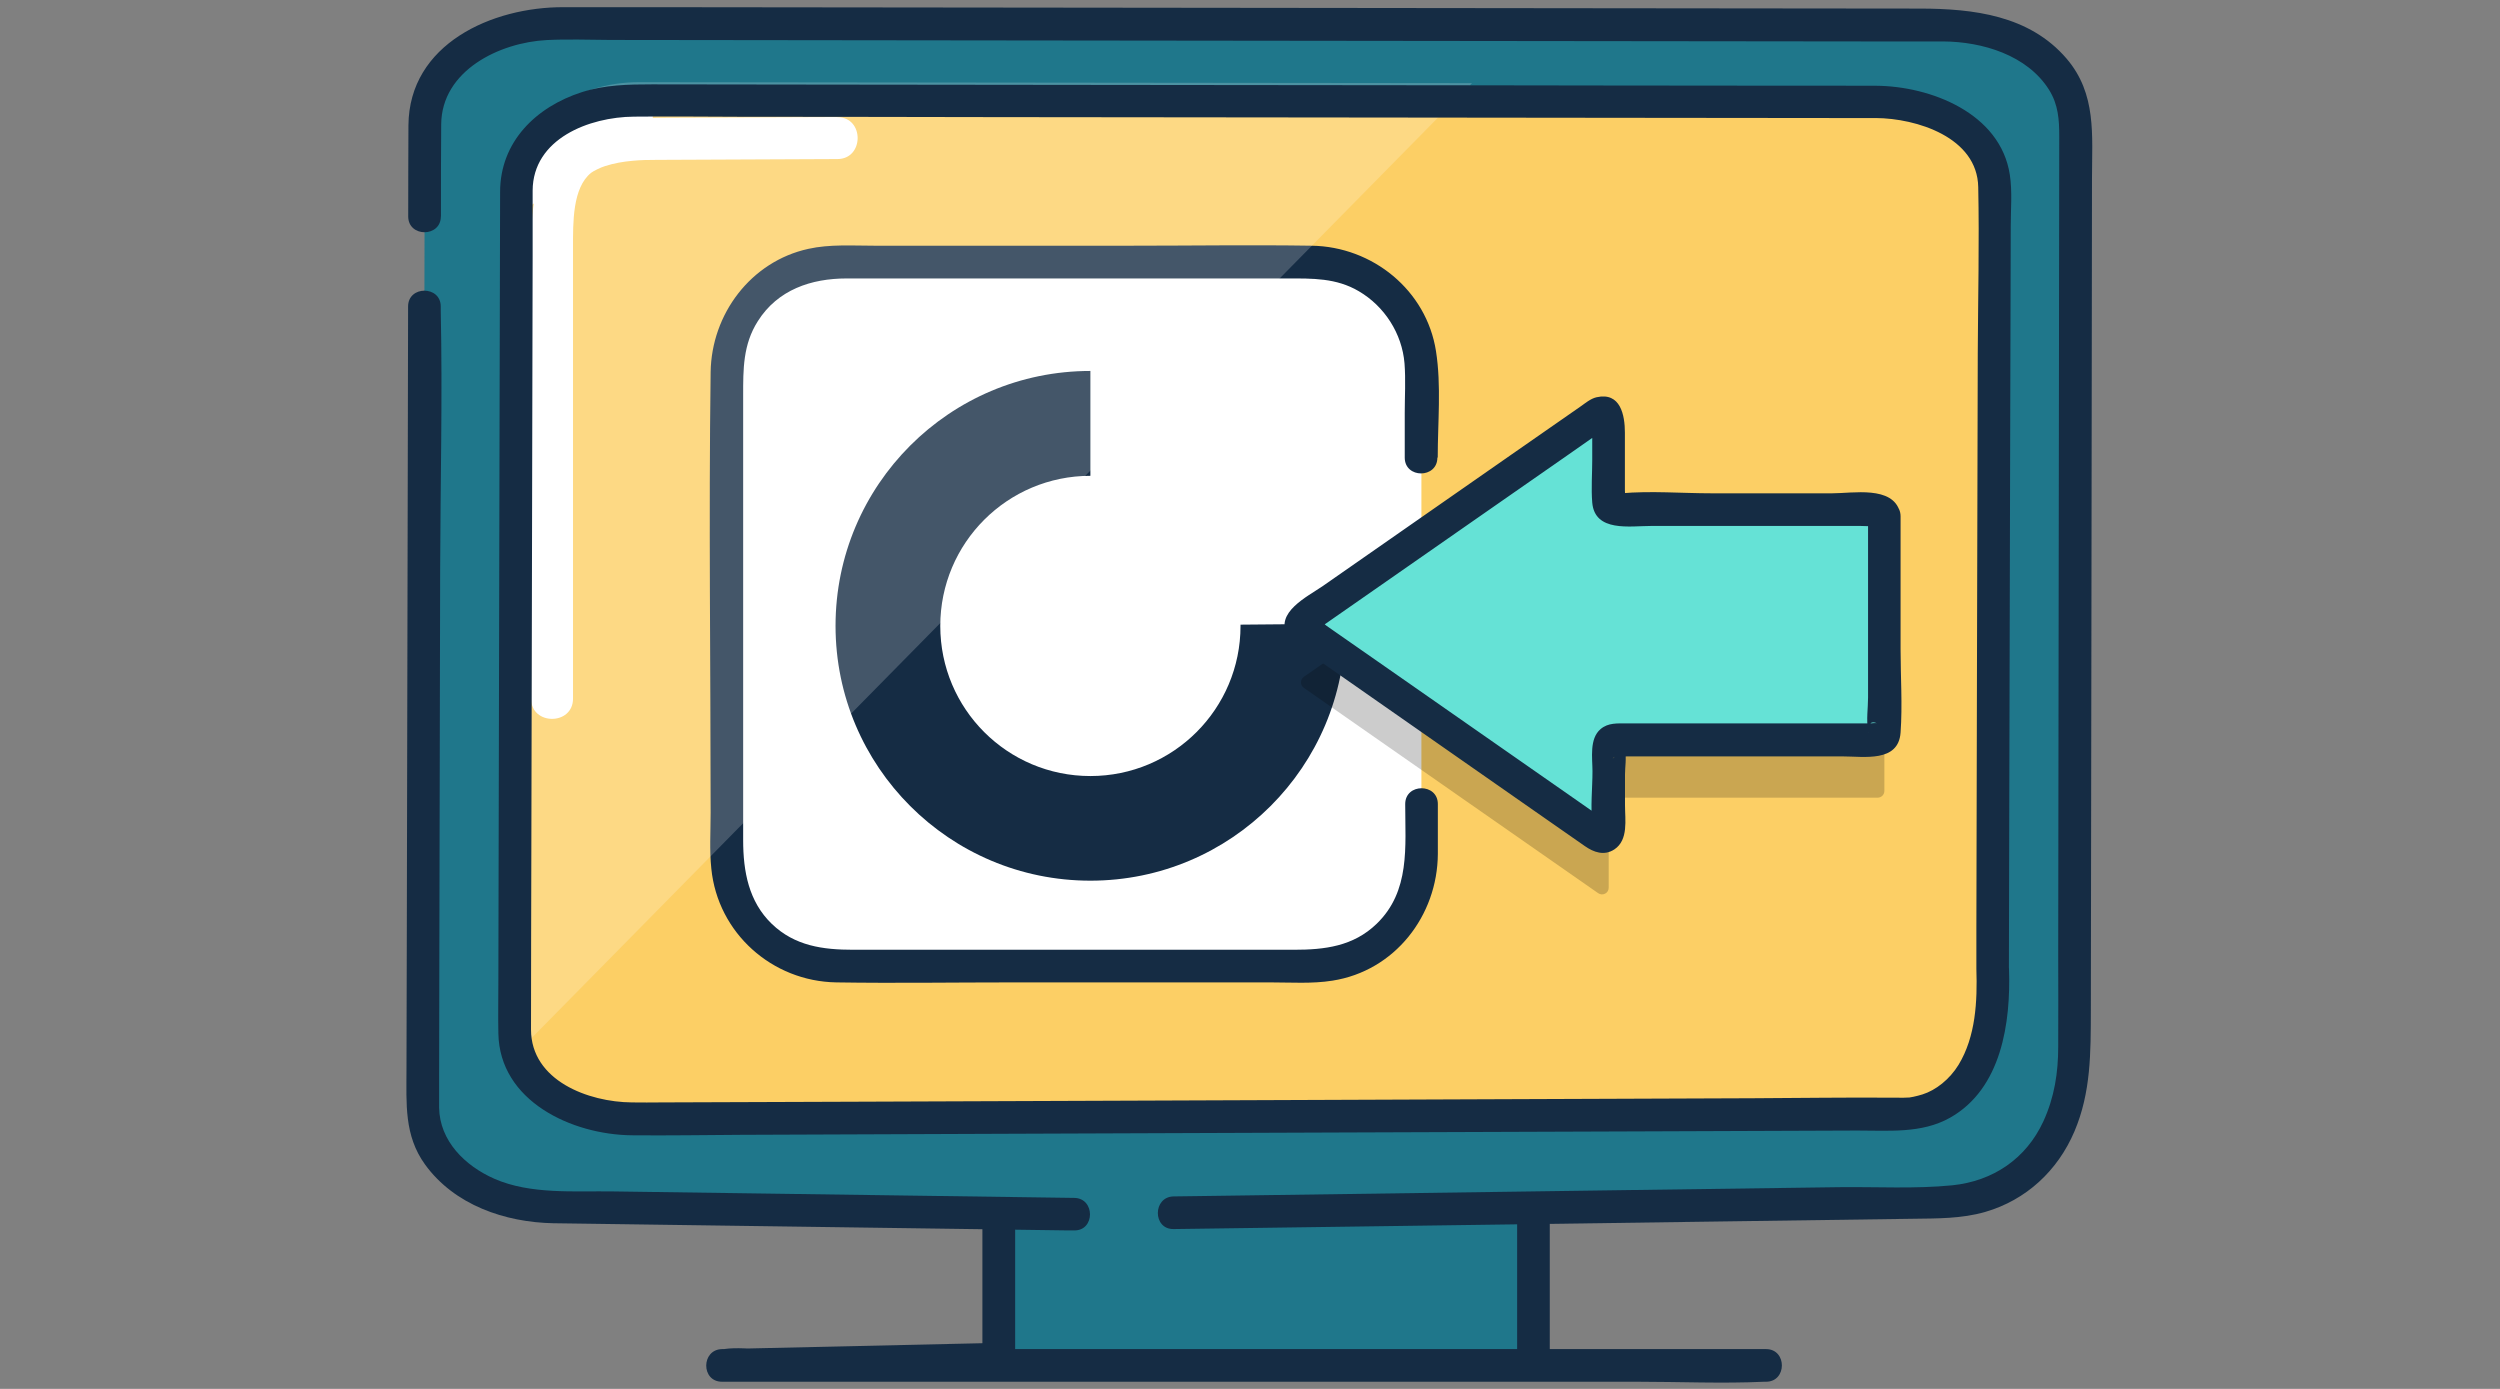 <svg width="144" height="80" viewBox="0 0 144 80" fill="none" xmlns="http://www.w3.org/2000/svg">
<rect x="0" y="0" width="144" height="80" fill="#808080" stroke="none"/>
<g clip-path="url(#clip0_33742_625293)">
<path d="M88.686 65.242H57.526V78.282H88.686V65.242Z" fill="#1F778B"/>
<path d="M56.586 67.055V78.288L57.526 77.348C52.886 77.454 48.239 77.561 43.599 77.661C42.926 77.674 42.26 77.695 41.586 77.708C40.38 77.734 40.373 79.588 41.586 79.588H94.306C96.74 79.588 99.2 79.701 101.626 79.588C101.66 79.588 101.693 79.588 101.726 79.588C102.94 79.588 102.94 77.708 101.726 77.708H44.046C43.293 77.708 42.44 77.594 41.693 77.708C41.66 77.708 41.626 77.708 41.593 77.708V79.588C46.233 79.481 50.88 79.374 55.52 79.275C56.193 79.261 56.859 79.241 57.533 79.228C58.039 79.215 58.473 78.808 58.473 78.288V67.055C58.473 65.841 56.593 65.841 56.593 67.055H56.586Z" fill="#152C44"/>
<path d="M112.107 69.296C116.273 69.296 119.647 66.755 119.647 63.629L119.553 7.122C119.553 3.995 116.187 1.455 112.02 1.449L32.02 1.355C27.853 1.355 24.473 3.882 24.467 7.009L24.347 63.855C24.347 66.982 27.713 69.522 31.88 69.529L112.107 69.296Z" fill="#1F778B"/>
<path d="M114.333 59.947C114.333 62.687 111.14 64.246 107.413 64.246L36.687 65.24C33.346 65.24 30.58 63.447 30.047 61.1C30 60.92 29.973 60.733 29.96 60.54V60.526C29.96 60.447 29.953 60.353 29.953 60.267V57.28L30.067 10.413V10.373C30.1 7.646 33.113 5.446 36.82 5.453L84.787 5.506H85.173L108.326 5.526C112.053 5.533 115.06 7.76 115.06 10.5L114.333 59.94V59.947Z" fill="#FCCF65"/>
<path d="M48.239 6.742C45.006 6.756 41.779 6.769 38.546 6.782C37.046 6.782 35.506 6.782 34.066 7.282C31.739 8.082 30.886 10.069 30.666 12.376C30.446 14.682 30.593 17.296 30.593 19.722V40.242C30.593 41.795 33.006 41.795 33.006 40.242V21.776C33.006 19.269 33.006 16.762 33.006 14.262C33.006 12.809 32.973 10.822 34.046 9.956C34.16 9.862 34.599 9.642 34.846 9.569C35.359 9.402 35.9 9.309 36.433 9.262C36.9 9.216 37.353 9.209 37.819 9.209C41.293 9.196 44.76 9.182 48.233 9.162C49.786 9.162 49.793 6.742 48.233 6.749L48.239 6.742Z" fill="white"/>
<path d="M30.354 11.981V8.361L34.7 6.188H37.6V7.274L30.354 11.981Z" fill="white"/>
<path d="M23.506 17.659C23.5 21.939 23.486 26.226 23.48 30.506C23.466 38.166 23.447 45.832 23.433 53.492L23.413 61.639C23.413 63.559 23.273 65.406 24.48 67.072C26.173 69.412 29.087 70.406 31.88 70.459C32.367 70.466 32.853 70.472 33.34 70.479L42.44 70.606L61.493 70.872H61.873C63.087 70.892 63.087 69.012 61.873 68.999C56.486 68.925 51.1 68.846 45.713 68.772C42.253 68.725 38.786 68.672 35.327 68.626C33.087 68.592 30.567 68.812 28.48 67.899C26.793 67.159 25.32 65.725 25.293 63.792C25.293 63.332 25.293 62.872 25.293 62.406L25.306 55.206C25.32 47.745 25.34 40.279 25.353 32.819C25.366 27.846 25.493 22.866 25.387 17.892C25.387 17.812 25.387 17.732 25.387 17.652C25.387 16.439 23.506 16.439 23.506 17.652V17.659Z" fill="#152C44"/>
<path d="M25.399 12.474C25.399 10.701 25.399 8.934 25.413 7.161C25.439 4.061 28.773 2.447 31.499 2.307C32.719 2.247 33.953 2.294 35.179 2.301C42.206 2.307 49.226 2.314 56.253 2.327C65.879 2.341 75.513 2.347 85.139 2.361C92.619 2.367 100.099 2.381 107.579 2.387C109.033 2.387 110.479 2.387 111.933 2.387C114.173 2.401 116.766 3.167 118.026 5.174C118.559 6.027 118.613 6.901 118.613 7.854C118.606 14.934 118.593 22.014 118.586 29.094C118.573 37.721 118.559 46.354 118.553 54.981C118.553 56.754 118.566 58.521 118.553 60.294C118.553 61.774 118.339 63.201 117.693 64.601C116.699 66.748 114.793 68.034 112.446 68.274C110.313 68.487 108.073 68.354 105.933 68.381C101.746 68.441 97.559 68.494 93.373 68.554C85.266 68.668 77.166 68.781 69.059 68.894C68.573 68.901 68.086 68.907 67.599 68.914C66.393 68.934 66.386 70.814 67.599 70.794C74.033 70.707 80.473 70.614 86.906 70.528C94.666 70.421 102.426 70.314 110.186 70.201C111.586 70.181 112.979 70.201 114.346 69.808C116.713 69.121 118.526 67.427 119.486 65.174C120.446 62.921 120.426 60.608 120.433 58.227C120.446 50.788 120.453 43.341 120.466 35.901C120.479 27.348 120.486 18.801 120.499 10.248C120.499 7.787 120.773 5.407 119.033 3.374C116.893 0.881 113.673 0.501 110.606 0.494C104.266 0.487 97.926 0.481 91.586 0.474C81.873 0.461 72.159 0.454 62.446 0.441C54.313 0.434 46.179 0.421 38.046 0.414H32.453C28.359 0.401 23.559 2.521 23.526 7.221C23.513 8.967 23.519 10.721 23.513 12.467C23.513 13.681 25.393 13.681 25.393 12.467L25.399 12.474Z" fill="#152C44"/>
<path d="M89.267 78.287C89.267 76.02 89.267 73.746 89.267 71.48C89.267 71.153 89.267 70.826 89.267 70.5C89.267 69.287 87.387 69.287 87.387 70.5C87.387 72.766 87.387 75.04 87.387 77.306C87.387 77.633 87.387 77.96 87.387 78.287C87.387 79.5 89.267 79.5 89.267 78.287Z" fill="#152C44"/>
<path d="M75.58 15.102H48.166C44.691 15.102 41.873 17.919 41.873 21.395V49.355C41.873 52.831 44.691 55.648 48.166 55.648H75.58C79.055 55.648 81.873 52.831 81.873 49.355V21.395C81.873 17.919 79.055 15.102 75.58 15.102Z" fill="white"/>
<path d="M82.813 26.353C82.813 24.346 83.026 22.213 82.713 20.226C82.166 16.719 79.06 14.206 75.56 14.153C72.073 14.099 68.58 14.153 65.093 14.153H50.367C49.113 14.153 47.793 14.059 46.566 14.333C43.246 15.059 40.98 18.093 40.933 21.433C40.82 29.886 40.933 38.346 40.933 46.799C40.933 47.873 40.86 48.973 40.973 50.039C41.346 53.746 44.473 56.526 48.173 56.586C51.56 56.639 54.947 56.586 58.333 56.586C63.286 56.586 68.233 56.586 73.186 56.586C74.36 56.586 75.58 56.673 76.746 56.486C80.34 55.926 82.8 52.746 82.82 49.186C82.82 48.226 82.82 47.273 82.82 46.313C82.82 45.099 80.94 45.099 80.94 46.313C80.94 48.773 81.24 51.333 79.293 53.213C77.947 54.513 76.293 54.706 74.54 54.706H49.14C47.413 54.706 45.78 54.493 44.453 53.213C43.127 51.933 42.806 50.199 42.806 48.393V22.779C42.806 21.273 42.793 19.853 43.647 18.506C44.793 16.686 46.727 16.039 48.767 16.039H74.153C75.593 16.039 76.966 16.006 78.266 16.773C79.746 17.639 80.76 19.213 80.9 20.933C80.973 21.879 80.913 22.846 80.913 23.793V26.359C80.913 27.573 82.793 27.573 82.793 26.359L82.813 26.353Z" fill="#152C44"/>
<path d="M77.487 35.927L71.454 35.98V36.054C71.454 40.827 67.587 44.7 62.807 44.7C58.027 44.7 54.16 40.834 54.16 36.054C54.16 31.274 58.027 27.407 62.807 27.407V21.367C54.7 21.367 48.127 27.941 48.127 36.047C48.127 44.154 54.7 50.727 62.807 50.727C70.914 50.727 77.487 44.154 77.487 36.047C77.487 36.007 77.487 35.967 77.487 35.92V35.927Z" fill="#152C44"/>
<path opacity="0.2" d="M108.54 33.06V45.56C108.54 45.773 108.366 45.946 108.153 45.946H93.046C92.833 45.946 92.66 46.12 92.66 46.333V51.133C92.66 51.446 92.313 51.626 92.053 51.446L75.1 39.62C74.88 39.466 74.88 39.14 75.1 38.986L92.053 27.173C92.306 26.993 92.66 27.173 92.66 27.486V32.286C92.66 32.5 92.833 32.673 93.046 32.673H108.153C108.366 32.673 108.54 32.846 108.54 33.06Z" fill="black"/>
<path d="M108.54 29.728V42.228C108.54 42.441 108.366 42.614 108.153 42.614H93.046C92.833 42.614 92.66 42.788 92.66 43.001V47.801C92.66 48.114 92.313 48.294 92.053 48.114L75.1 36.288C74.88 36.134 74.88 35.808 75.1 35.654L92.053 23.841C92.306 23.661 92.66 23.841 92.66 24.154V28.954C92.66 29.168 92.833 29.341 93.046 29.341H108.153C108.366 29.341 108.54 29.514 108.54 29.728Z" fill="#65E2D6"/>
<path d="M107.6 29.729V40.182C107.6 40.769 107.493 41.469 107.6 42.049C107.707 42.629 107.36 41.322 108.133 41.669C108.033 41.622 107.813 41.669 107.707 41.669H93.7C93.167 41.669 92.633 41.622 92.194 41.995C91.534 42.555 91.727 43.669 91.727 44.435C91.727 45.415 91.6 46.495 91.727 47.469C91.734 47.542 91.694 47.695 91.727 47.769C91.86 48.042 92.687 47.549 92.513 47.282C92.46 47.202 92.3 47.135 92.227 47.082L90.894 46.149C87.447 43.742 84 41.335 80.553 38.935C79.174 37.975 77.793 37.009 76.413 36.049C76.2 35.895 75.867 35.555 75.607 35.489C75.36 35.422 75.273 36.555 75.653 36.415C75.78 36.369 75.92 36.229 76.027 36.155C79.114 34.009 82.2 31.855 85.28 29.709L90.327 26.195L91.927 25.075C92.053 24.982 92.247 24.895 92.353 24.775C92.553 24.549 92.76 24.802 92.12 24.415C91.48 24.029 91.793 24.102 91.713 24.409C91.674 24.555 91.713 24.762 91.713 24.915V26.482C91.713 27.295 91.647 28.135 91.713 28.949C91.86 30.662 93.887 30.295 95.094 30.295H107.173C107.407 30.295 107.653 30.322 107.887 30.295C108.427 30.242 107.767 30.515 107.62 29.989C107.933 31.155 109.753 30.662 109.433 29.489C109.02 27.962 106.727 28.415 105.527 28.415H98.614C96.894 28.415 95.087 28.262 93.374 28.415C93.307 28.415 93.107 28.375 93.047 28.415C92.907 28.502 93.474 29.155 93.594 28.942C93.614 28.909 93.587 28.835 93.594 28.802C93.627 28.622 93.594 28.402 93.594 28.222V24.922C93.594 23.922 93.347 22.569 91.96 22.882C91.614 22.962 91.314 23.222 91.027 23.422L86.993 26.229C83.394 28.735 79.793 31.242 76.194 33.755C75.307 34.369 73.407 35.275 74.16 36.629C74.36 36.982 74.78 37.222 75.114 37.449L76.713 38.562C80.374 41.115 84.034 43.669 87.694 46.229C88.894 47.062 90.087 47.902 91.287 48.735C91.793 49.089 92.4 49.315 92.993 48.922C93.807 48.375 93.6 47.215 93.6 46.369V44.609C93.6 44.189 93.694 43.662 93.6 43.255C93.54 43.002 93.787 42.835 93.32 43.295C92.587 44.022 93.007 43.489 93.127 43.569C93.227 43.635 93.567 43.569 93.694 43.569H106.153C107.367 43.569 109.353 43.929 109.473 42.195C109.587 40.609 109.473 38.975 109.473 37.389V29.742C109.473 28.529 107.593 28.529 107.593 29.742L107.6 29.729Z" fill="#152C44"/>
<path opacity="0.2" d="M84.787 4.788L30.047 60.374L29.96 60.461V59.801L30.067 9.694V9.654C30.1 6.928 33.113 4.728 36.82 4.734L84.787 4.788Z" fill="white"/>
<path d="M115.713 55.819C115.719 52.799 115.726 49.773 115.733 46.753C115.746 40.559 115.766 34.366 115.779 28.173C115.793 23.119 115.806 18.073 115.819 13.019C115.819 12.053 115.913 11.033 115.766 10.066C115.226 6.519 111.206 4.959 108.046 4.939C105.526 4.926 103.006 4.939 100.479 4.933C95.159 4.933 89.84 4.919 84.519 4.913C78.113 4.906 71.7 4.899 65.293 4.893C59.506 4.886 53.719 4.879 47.926 4.873C44.466 4.873 41.013 4.866 37.553 4.859C36.186 4.859 34.84 4.886 33.52 5.306C30.866 6.159 28.813 8.166 28.806 11.046C28.799 14.779 28.793 18.513 28.779 22.246C28.766 28.513 28.753 34.786 28.739 41.053C28.726 46.199 28.72 51.339 28.706 56.486C28.706 57.493 28.686 58.506 28.706 59.513C28.766 63.439 32.959 65.359 36.393 65.393C38.48 65.413 40.573 65.379 42.666 65.366C47.719 65.346 52.766 65.326 57.819 65.306C64.18 65.279 70.533 65.259 76.893 65.233C82.906 65.213 88.913 65.186 94.926 65.166C98.939 65.153 102.953 65.133 106.959 65.119C108.766 65.113 110.673 65.306 112.313 64.386C115.293 62.713 115.826 58.899 115.719 55.806C115.679 54.599 113.799 54.593 113.839 55.806C113.899 57.666 113.806 59.699 112.813 61.333C112.299 62.173 111.499 62.799 110.733 63.039C110.566 63.093 110.393 63.133 110.219 63.173C110.139 63.193 110.053 63.206 109.966 63.219C109.999 63.219 110.079 63.219 109.893 63.219C109.693 63.233 109.493 63.233 109.293 63.226C109.186 63.226 109.086 63.226 108.979 63.226C106.313 63.206 103.639 63.246 100.973 63.259C95.726 63.279 90.486 63.299 85.24 63.319C78.966 63.346 72.693 63.366 66.426 63.393C60.673 63.413 54.926 63.439 49.173 63.459C45.486 63.473 41.793 63.486 38.106 63.499C37.533 63.499 36.966 63.513 36.393 63.499C33.893 63.479 30.593 62.246 30.586 59.306C30.586 55.833 30.599 52.366 30.606 48.893L30.646 30.626C30.66 25.346 30.666 20.066 30.68 14.786V10.979C30.693 7.993 33.933 6.739 36.513 6.719C38.499 6.699 40.493 6.719 42.486 6.726C47.386 6.726 52.293 6.739 57.193 6.746C63.433 6.753 69.673 6.759 75.906 6.766C81.82 6.773 87.733 6.779 93.639 6.786C97.646 6.786 101.653 6.793 105.666 6.799C106.459 6.799 107.246 6.799 108.039 6.799C110.393 6.813 113.893 7.906 113.946 10.773C114.013 13.966 113.933 17.166 113.919 20.359C113.906 26.479 113.893 32.593 113.873 38.713C113.859 43.639 113.846 48.573 113.839 53.499V55.793C113.833 57.006 115.713 57.006 115.713 55.793V55.819Z" fill="#152C44"/>
</g>
<defs>
<clipPath id="clip0_33742_625293">
<rect width="143.333" height="80" fill="white"/>
</clipPath>
</defs>
</svg>
